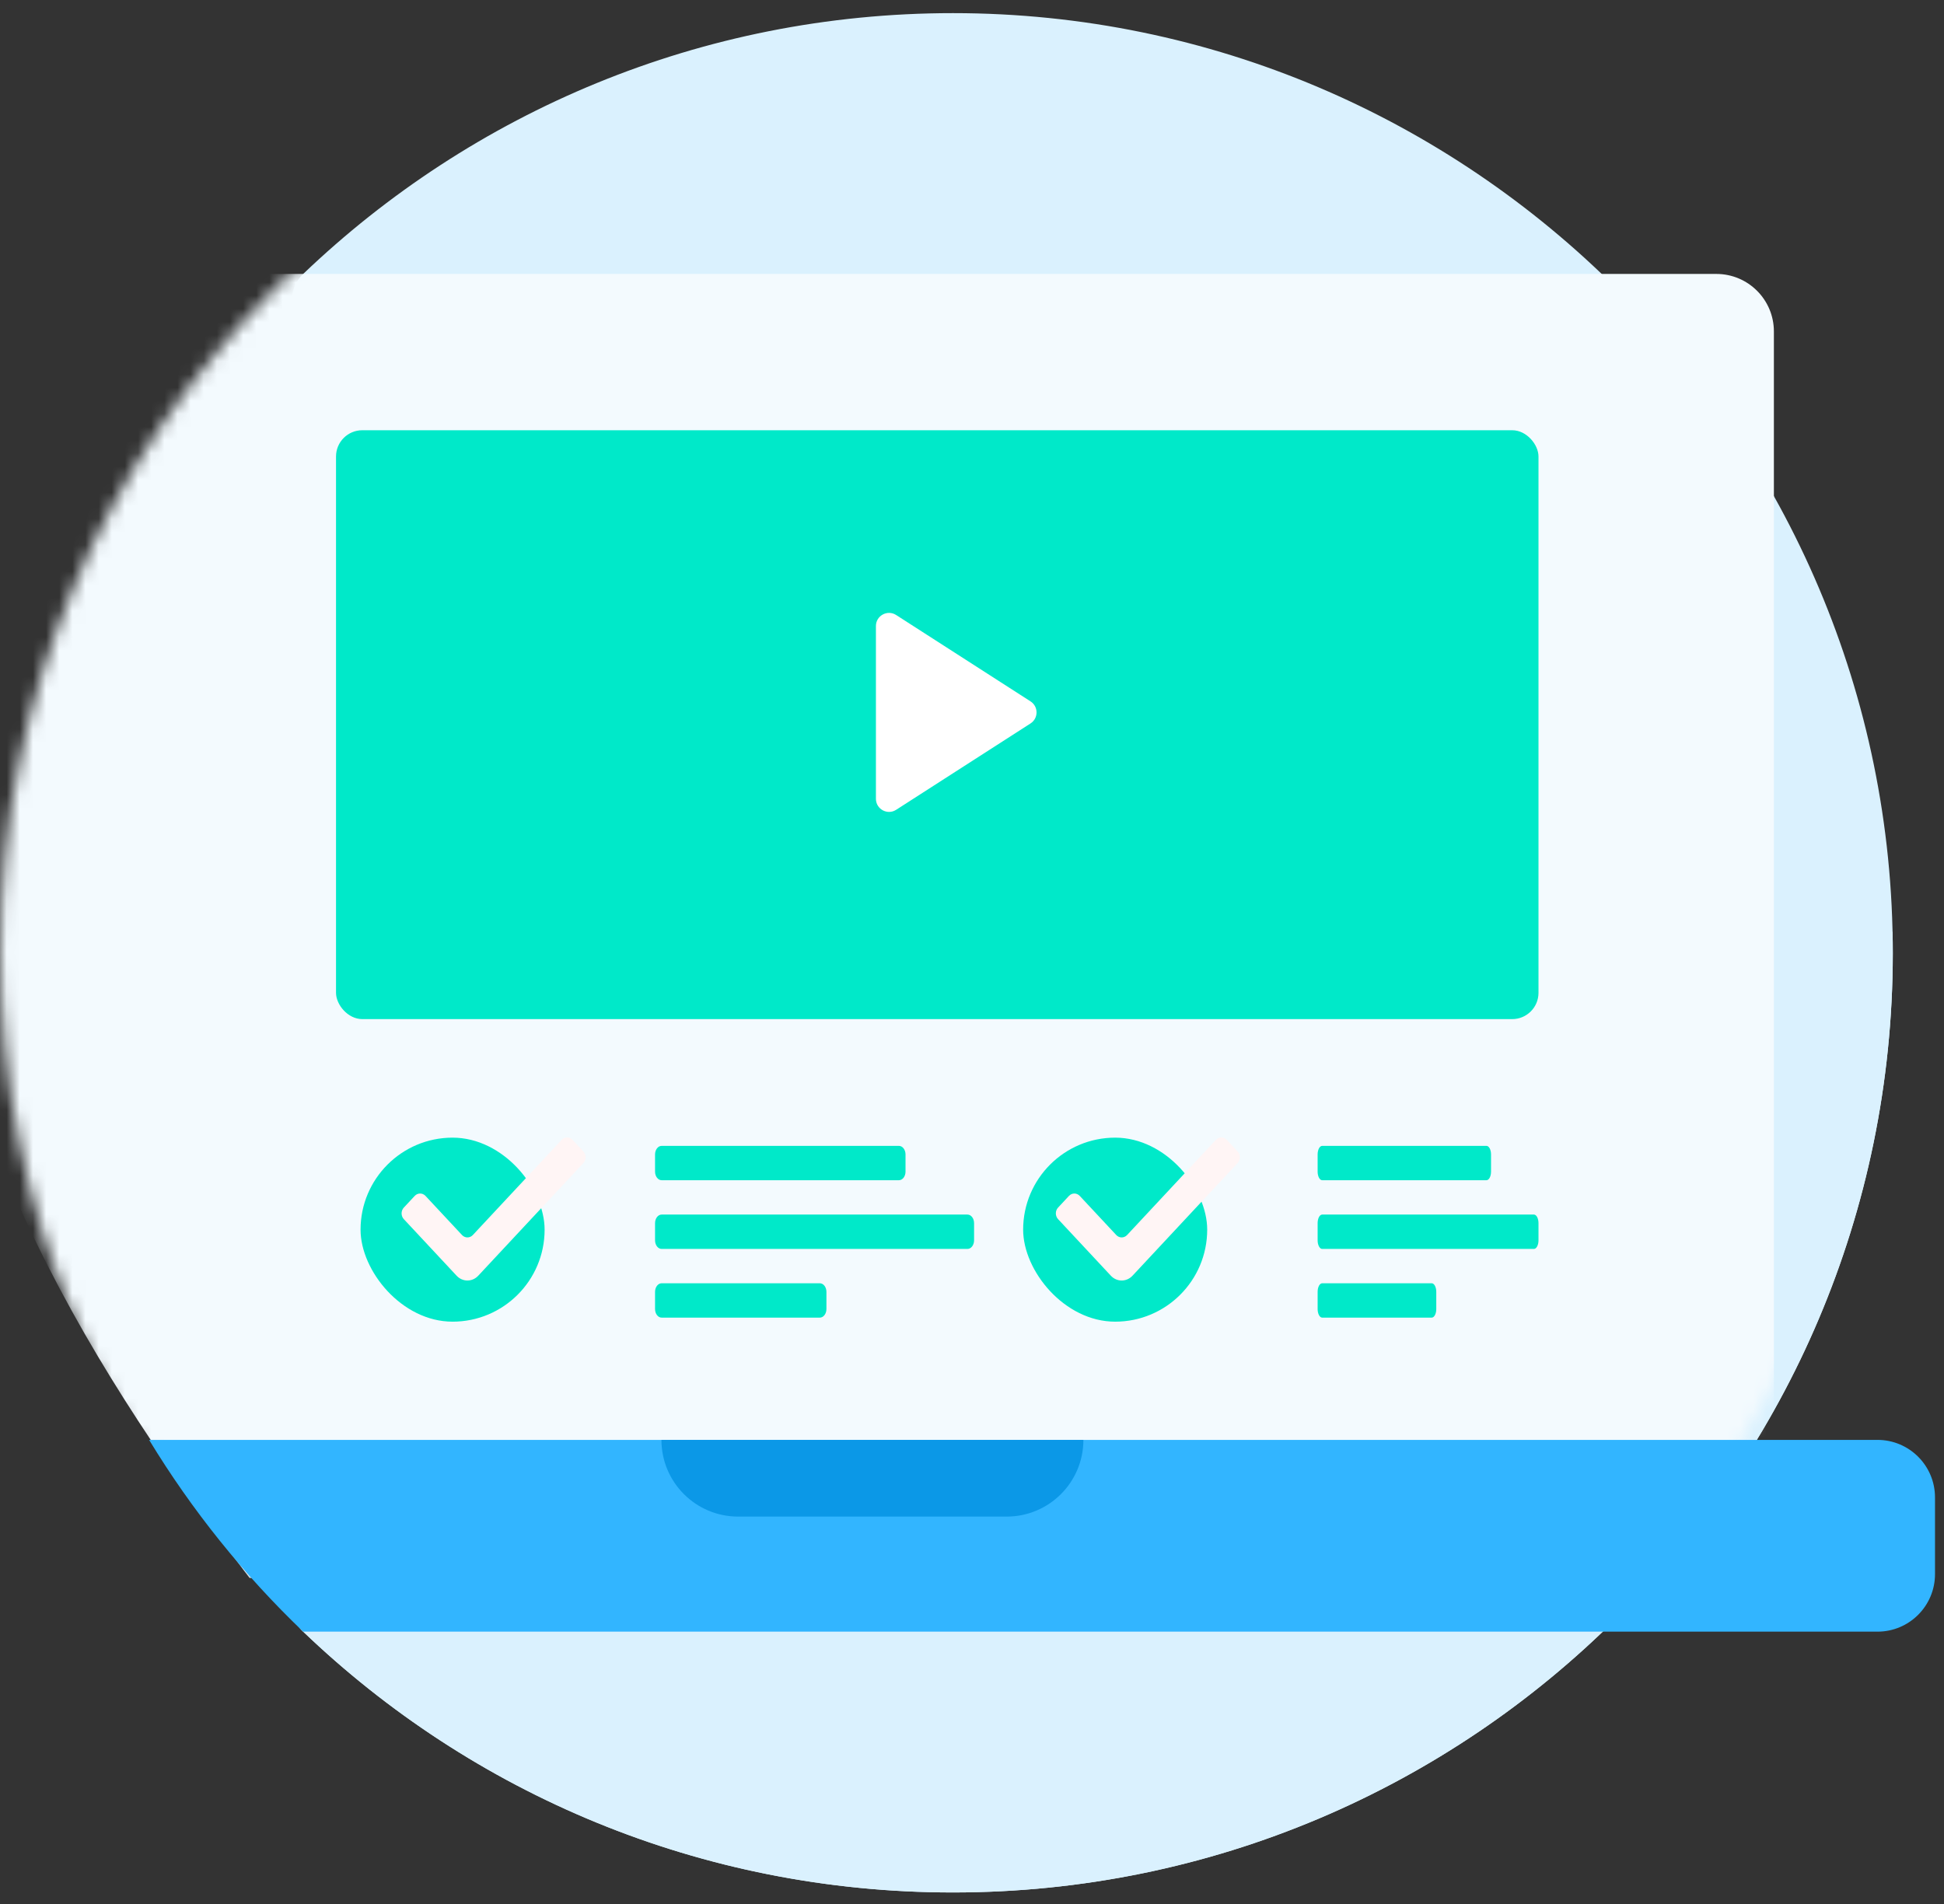 <svg width="148" height="145" viewBox="0 0 148 145" fill="none" xmlns="http://www.w3.org/2000/svg">
<rect x="0" y="0" width="148" height="145" fill="#333333" stroke="none"/>
<path d="M144.102 72.6C144.076 112.094 112.051 144.102 72.552 144.102C53.338 144.102 35.915 136.548 23.062 124.223C22.272 123.466 22.008 122.307 22.396 121.284C27.873 106.79 30.984 90.192 30.984 72.551C30.984 54.931 27.88 38.35 22.415 23.867C22.016 22.812 22.266 21.639 23.082 20.859C35.929 8.571 53.369 1 72.552 1C111.98 1 144.129 33.172 144.102 72.6Z" fill="#DAF1FE"/>
<path d="M144.082 70.945C144.095 71.495 144.104 72.047 144.102 72.6C144.076 112.094 112.051 144.102 72.552 144.102C53.338 144.102 35.915 136.548 23.062 124.223C22.272 123.466 22.008 122.307 22.396 121.284C27.873 106.79 30.984 90.192 30.984 72.551C30.984 72.014 30.981 71.479 30.975 70.945H144.082Z" fill="#DAF1FE"/>
<mask id="mask0" mask-type="alpha" maskUnits="userSpaceOnUse" x="0" y="0" width="144" height="144">
<path d="M143 72.5C143 111.988 110.988 144 71.5 144C32.012 144 0 111.988 0 72.5C0 33.012 32.012 1 71.5 1C92.996 1 120.893 -2.014 134 13C144.971 25.567 143 54.508 143 72.5Z" fill="#C4C4C4"/>
</mask>
<g mask="url(#mask0)">
<path d="M135.049 25.24V115.774C135.049 118.193 133.088 120.154 130.669 120.154H19C7.72 105.275 -5 85.656 -5 64.151C-5 48.317 4.581 33.509 11.042 20.859H130.669C133.088 20.859 135.049 22.82 135.049 25.24Z" fill="#F3FAFE"/>
</g>
<path d="M147.315 114.021V119.862C147.315 122.281 145.354 124.243 142.935 124.243H23.082C18.566 119.921 14.615 115.012 11.352 109.641H142.935C145.354 109.641 147.315 111.602 147.315 114.021Z" fill="#32B5FF"/>
<path d="M76.64 115.481H56.196C52.97 115.481 50.356 112.867 50.356 109.641H82.481C82.481 112.867 79.866 115.481 76.64 115.481Z" fill="#0B98E7"/>
<rect x="27.45" y="86.627" width="14.012" height="14.012" rx="7.006" fill="#00E9C9"/>
<path d="M35.999 94.041L42.761 86.793C42.989 86.548 43.359 86.548 43.587 86.792L44.412 87.677C44.64 87.921 44.64 88.318 44.412 88.562L36.411 97.138C35.956 97.627 35.216 97.627 34.761 97.138L30.745 92.834C30.517 92.59 30.517 92.194 30.745 91.95L31.571 91.065C31.799 90.82 32.168 90.82 32.396 91.065L35.173 94.041C35.401 94.286 35.771 94.286 35.999 94.041Z" fill="#FFF5F5"/>
<path d="M74.158 94.446V93.138C74.158 92.776 73.933 92.484 73.656 92.484H50.372C50.095 92.484 49.87 92.776 49.87 93.138V94.446C49.87 94.807 50.095 95.1 50.372 95.1H73.656C73.933 95.1 74.158 94.807 74.158 94.446Z" fill="#00E9C9"/>
<path d="M68.437 89.868H50.372C50.095 89.868 49.87 89.575 49.87 89.214V87.907C49.87 87.545 50.095 87.253 50.372 87.253H68.437C68.714 87.253 68.939 87.545 68.939 87.907V89.214C68.939 89.575 68.714 89.868 68.437 89.868Z" fill="#00E9C9"/>
<path d="M50.372 97.715H62.415C62.692 97.715 62.917 98.008 62.917 98.369V99.677C62.917 100.038 62.692 100.331 62.415 100.331H50.372C50.095 100.331 49.87 100.038 49.87 99.677V98.369C49.87 98.008 50.095 97.715 50.372 97.715Z" fill="#00E9C9"/>
<rect x="77.894" y="86.627" width="14.012" height="14.012" rx="7.006" fill="#00E9C9"/>
<path d="M85.808 94.041L92.57 86.793C92.798 86.548 93.168 86.548 93.396 86.792L94.221 87.677C94.449 87.921 94.449 88.318 94.221 88.562L86.221 97.138C85.764 97.627 85.025 97.627 84.57 97.138L80.555 92.834C80.326 92.59 80.326 92.194 80.555 91.95L81.38 91.065C81.608 90.82 81.977 90.82 82.205 91.065L84.982 94.041C85.21 94.286 85.58 94.286 85.808 94.041Z" fill="#FFF5F5"/>
<path d="M117.128 94.446V93.138C117.128 92.776 116.973 92.484 116.781 92.484H100.661C100.469 92.484 100.313 92.776 100.313 93.138V94.446C100.313 94.807 100.469 95.1 100.661 95.1H116.781C116.973 95.1 117.128 94.807 117.128 94.446Z" fill="#00E9C9"/>
<path d="M113.168 89.868H100.661C100.469 89.868 100.313 89.575 100.313 89.214V87.907C100.313 87.545 100.469 87.253 100.661 87.253H113.168C113.36 87.253 113.515 87.545 113.515 87.907V89.214C113.515 89.575 113.36 89.868 113.168 89.868Z" fill="#00E9C9"/>
<path d="M100.661 97.715H108.999C109.191 97.715 109.346 98.008 109.346 98.369V99.677C109.346 100.038 109.191 100.331 108.999 100.331H100.661C100.469 100.331 100.313 100.038 100.313 99.677V98.369C100.313 98.008 100.469 97.715 100.661 97.715Z" fill="#00E9C9"/>
<rect x="25.582" y="32.761" width="91.546" height="44.839" rx="2" fill="#00E9C9"/>
<path d="M66.685 60.822V54.246V47.671C66.685 46.88 67.56 46.402 68.225 46.83L78.454 53.405C79.067 53.799 79.067 54.694 78.454 55.088L68.225 61.663C67.56 62.091 66.685 61.613 66.685 60.822Z" fill="white"/>
</svg>
